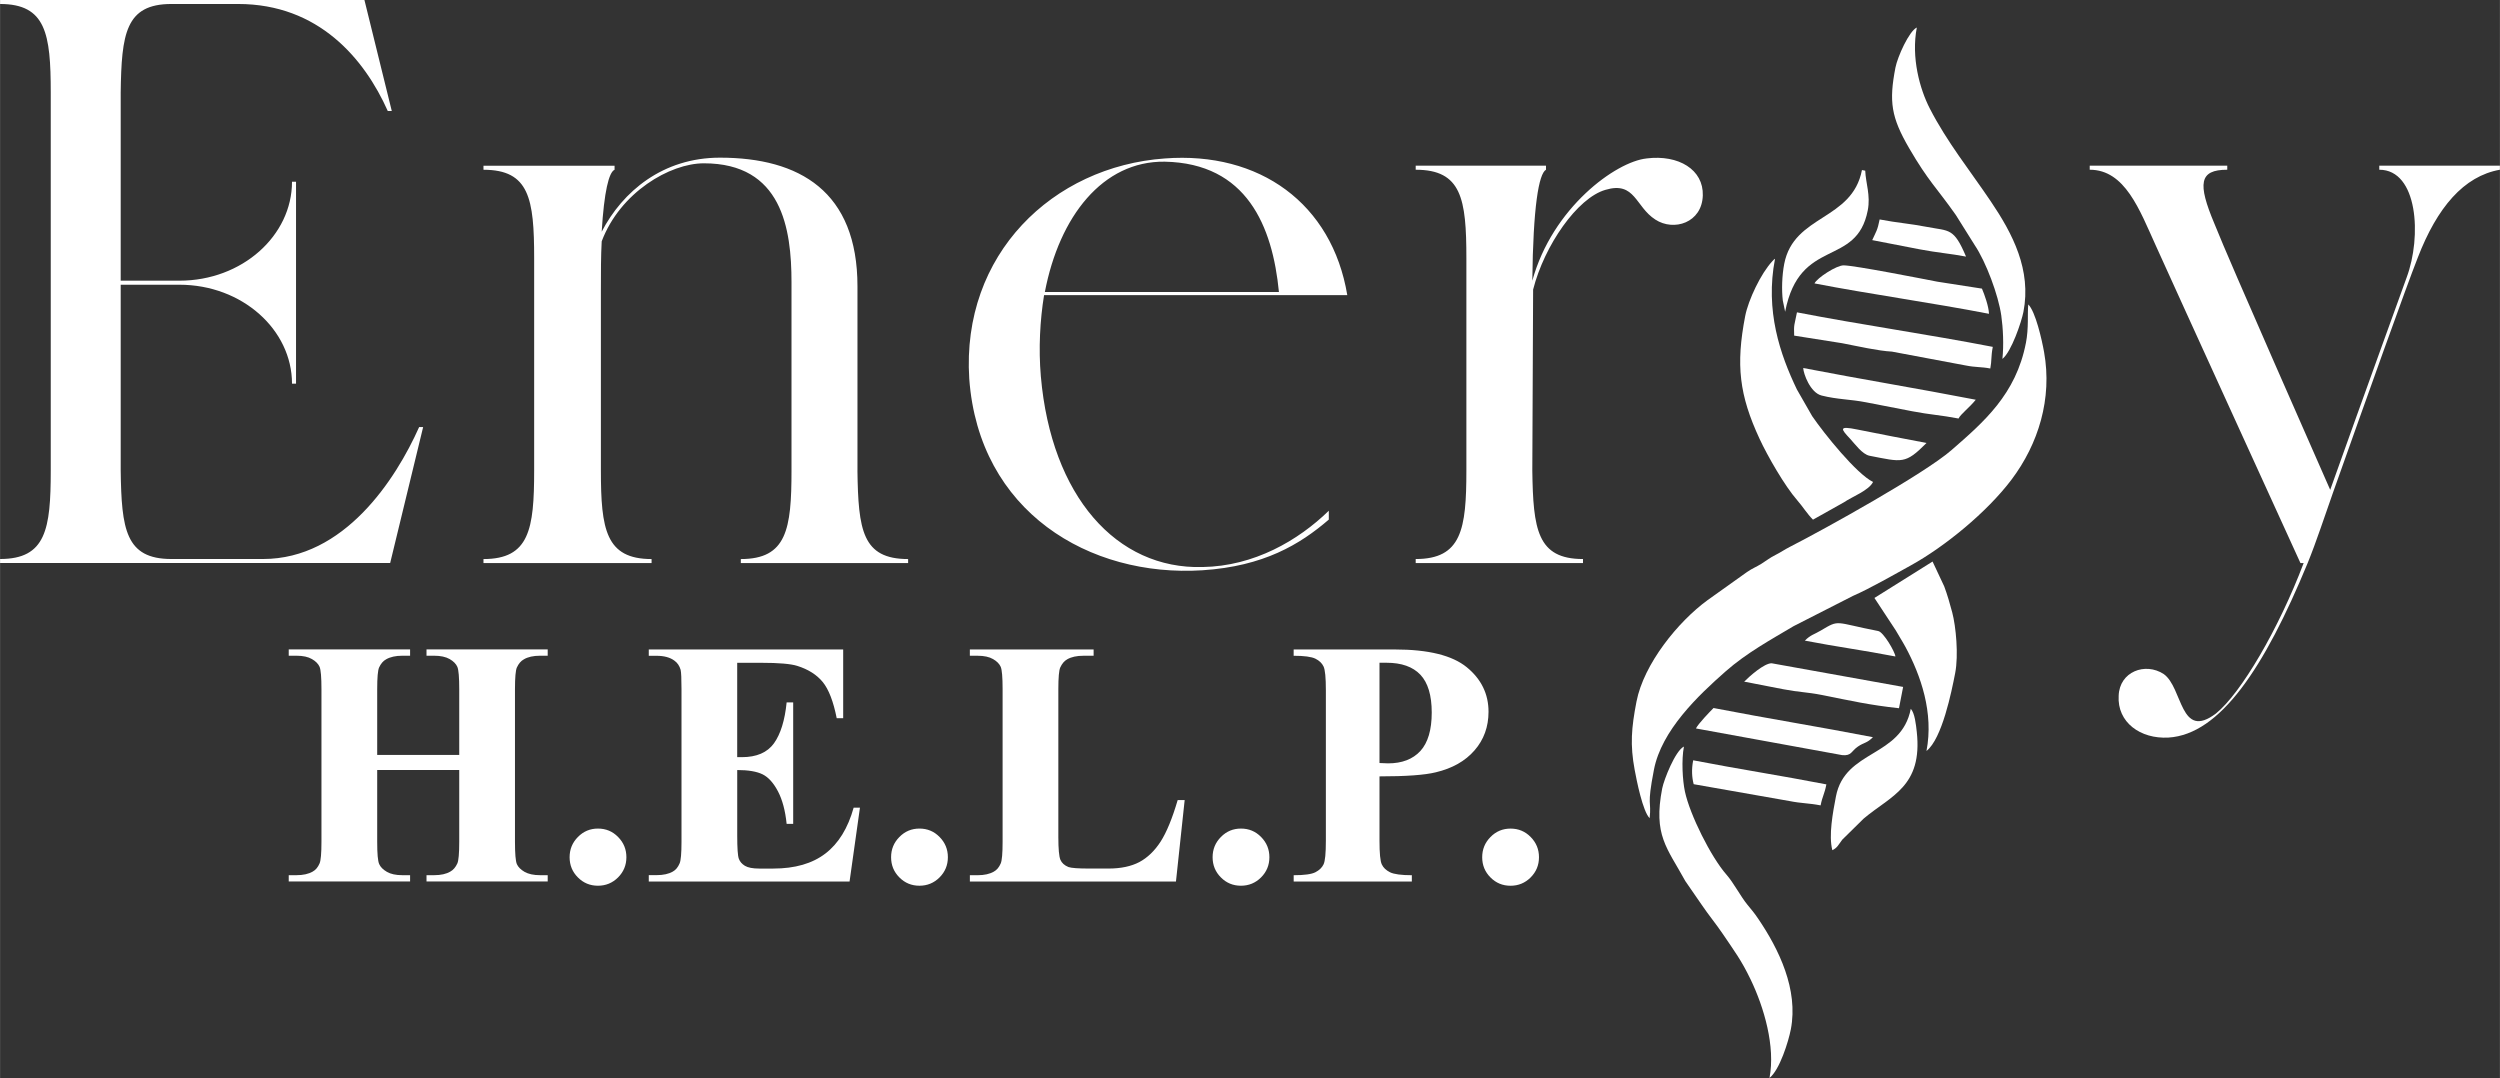 <?xml version="1.0" encoding="UTF-8"?> <svg xmlns="http://www.w3.org/2000/svg" xmlns:xlink="http://www.w3.org/1999/xlink" xmlns:xodm="http://www.corel.com/coreldraw/odm/2003" xml:space="preserve" width="27.92mm" height="12.039mm" version="1.1" style="shape-rendering:geometricPrecision; text-rendering:geometricPrecision; image-rendering:optimizeQuality; fill-rule:evenodd; clip-rule:evenodd" viewBox="0 0 1027.44 443.05"><rect x="0" y="0" width="1027.44" height="443.05" fill="#333333" stroke="none"/> <defs> <style type="text/css"> .fil1 {fill:white} .fil0 {fill:white;fill-rule:nonzero} </style> </defs> <g id="РЎР_x00bb_РѕР_x2116__x0020_2">  <g id="_105553135361504"> <path class="fil0" d="M172.23 175.54c-9.59,21.49 -30.75,54.21 -64.14,54.21l-37.68 0c-18.85,0 -20.5,-12.23 -20.83,-36.37l0 -76.36 24.13 0c25.79,0 46.28,18.51 46.28,40.66l1.65 0 0 -82.98 -1.65 0c0,22.15 -20.49,40.66 -46.28,40.66l-24.13 0 0 -77.35c0.33,-24.13 1.98,-36.37 20.83,-36.37l27.44 0c33.06,0 51.9,22.48 61.49,43.97l1.65 0 -11.24 -45.62 -149.75 0 0 1.65c18.84,0 20.83,12.23 20.83,36.37l0 155.37c0,24.13 -1.98,36.37 -20.83,36.37l0 1.65 160.33 0 13.55 -55.87 -1.65 0zm180.16 17.85l0 -75.7c0,-39.01 -23.8,-52.89 -56.53,-52.89 -23.47,0 -40,13.88 -48.59,30.42 0.99,-16.53 2.97,-24.46 5.29,-25.45l0 -1.66 -53.88 0 0 1.66c18.84,0 20.83,11.9 20.83,36.36l0 87.27c0,24.13 -1.98,36.37 -20.83,36.37l0 1.65 69.09 0 0 -1.65c-18.84,0 -20.83,-12.23 -20.83,-36.37l0 -74.05c0,-7.6 0,-14.21 0.33,-20.16 7.6,-20.17 28.1,-32.07 41.98,-32.07 32.07,0 36.03,26.78 36.03,48.93l0 77.35c0,24.13 -1.98,36.37 -20.83,36.37l0 1.65 68.76 0 0 -1.65c-18.84,0 -20.49,-11.9 -20.83,-36.37zm45.95 -37.68c0,-0.66 0,0.66 0,0zm155.37 -34.38c-6.28,-37.68 -36.03,-59.17 -75.04,-56.2 -45.95,3.3 -83.64,39.34 -80.33,90.58 3.97,54.55 49.26,81.65 95.87,78.67 25.12,-1.65 40,-10.58 51.9,-20.83l0 -3.64c-12.56,12.23 -30.74,22.81 -51.9,23.14 -35.37,0.99 -62.15,-29.09 -66.45,-78.35 -0.99,-11.57 -0.33,-23.14 1.32,-33.39l124.63 0zm-75.04 -54.88c33.72,0.66 44.3,26.45 46.94,53.56l-96.2 0c5.95,-31.07 23.8,-53.89 49.26,-53.56zm198.02 -1.32c-12.56,1.32 -38.68,20.17 -46.94,50.25 0.33,-30.41 2.65,-43.97 5.62,-45.62l0 -1.66 -53.55 0 0 1.66c18.84,0 20.83,11.9 20.83,36.36l0 87.27c0,24.13 -1.98,36.37 -20.83,36.37l0 1.65 68.76 0 0 -1.65c-18.84,0 -20.49,-12.23 -20.83,-36.37l0.33 -74.38c4.63,-18.18 18.18,-37.68 29.75,-40.99 12.23,-3.64 12.23,6.94 20.49,12.23 7.6,4.96 19.17,1.32 19.5,-9.92 0.33,-10.58 -9.92,-16.86 -23.14,-15.21zm301.16 2.97l0 1.66c15.87,0 17.52,27.44 11.24,44.3 -1.65,4.63 -17.52,48.26 -31.41,87.27 -4.3,-9.92 -41.32,-93.55 -47.6,-109.42 -6.94,-16.53 -6.28,-22.15 5.29,-22.15l0 -1.66 -56.53 0 0 1.66c14.54,0 20.49,16.53 27.11,31.07 7.27,16.2 59.5,130.58 59.5,130.58l1.32 0c-10.25,27.11 -25.79,53.56 -36.03,61.82 -14.87,11.24 -13.55,-10.58 -21.49,-16.2 -7.6,-4.96 -18.18,-0.99 -18.51,8.92 -0.66,10.91 8.92,17.85 20.49,17.19 21.16,-1.32 39.34,-28.43 57.19,-71.73 3.64,-8.92 6.94,-19.17 10.58,-29.42 14.21,-40 29.75,-83.64 34.71,-96.2 7.93,-20.49 18.84,-33.39 33.72,-36.03l0 -1.66 -49.59 0z"></path> <path class="fil0" d="M155 316.48l0 29.51c0,4.88 0.26,7.92 0.82,9.15 0.53,1.2 1.59,2.28 3.17,3.19 1.56,0.91 3.67,1.37 6.36,1.37l3.17 0 0 2.59 -49.88 0 0 -2.59 3.17 0c2.76,0 4.99,-0.5 6.7,-1.49 1.2,-0.65 2.14,-1.78 2.81,-3.36 0.5,-1.13 0.77,-4.08 0.77,-8.86l0 -62.78c0,-4.87 -0.26,-7.92 -0.77,-9.15 -0.53,-1.2 -1.56,-2.28 -3.15,-3.19 -1.56,-0.91 -3.67,-1.37 -6.36,-1.37l-3.17 0 0 -2.59 49.88 0 0 2.59 -3.17 0c-2.79,0 -4.99,0.5 -6.7,1.49 -1.2,0.65 -2.16,1.78 -2.88,3.36 -0.5,1.13 -0.77,4.08 -0.77,8.89l0 27.04 33.72 0 0 -27.04c0,-4.88 -0.26,-7.95 -0.77,-9.15 -0.53,-1.23 -1.59,-2.31 -3.17,-3.22 -1.61,-0.91 -3.72,-1.37 -6.41,-1.37l-3.1 0 0 -2.59 49.81 0 0 2.59 -3.1 0c-2.81,0 -5.05,0.5 -6.7,1.49 -1.2,0.65 -2.16,1.78 -2.88,3.36 -0.5,1.13 -0.77,4.08 -0.77,8.86l0 62.78c0,4.88 0.26,7.92 0.77,9.15 0.53,1.2 1.59,2.28 3.17,3.19 1.61,0.91 3.72,1.37 6.41,1.37l3.1 0 0 2.59 -49.81 0 0 -2.59 3.1 0c2.81,0 5.04,-0.5 6.7,-1.49 1.2,-0.65 2.16,-1.78 2.88,-3.36 0.5,-1.13 0.77,-4.08 0.77,-8.86l0 -29.51 -33.72 0zm90.73 24.06c3.26,0 6.03,1.15 8.28,3.46 2.28,2.31 3.41,5.07 3.41,8.31 0,3.27 -1.15,6.03 -3.43,8.31 -2.28,2.28 -5.05,3.41 -8.26,3.41 -3.24,0 -5.98,-1.13 -8.24,-3.41 -2.28,-2.28 -3.41,-5.04 -3.41,-8.31 0,-3.24 1.13,-6 3.41,-8.31 2.26,-2.3 5,-3.46 8.24,-3.46zm57.23 -68.16l0 38.81 1.9 0c6.08,0 10.47,-1.9 13.21,-5.69 2.71,-3.79 4.47,-9.39 5.21,-16.81l2.69 0 0 49.93 -2.69 0c-0.55,-5.45 -1.75,-9.9 -3.55,-13.35 -1.83,-3.48 -3.92,-5.81 -6.31,-7.01 -2.4,-1.18 -5.88,-1.78 -10.45,-1.78l0 26.85c0,5.26 0.22,8.45 0.67,9.63 0.43,1.18 1.27,2.14 2.5,2.89 1.22,0.74 3.19,1.13 5.91,1.13l5.72 0c8.94,0 16.07,-2.06 21.45,-6.19 5.38,-4.11 9.24,-10.4 11.6,-18.83l2.59 0 -4.27 30.36 -82.52 0 0 -2.64 3.17 0c2.76,0 5,-0.48 6.7,-1.46 1.2,-0.65 2.14,-1.78 2.81,-3.39 0.5,-1.1 0.77,-4.06 0.77,-8.86l0 -62.73c0,-4.32 -0.12,-6.96 -0.36,-7.95 -0.46,-1.63 -1.32,-2.9 -2.59,-3.79 -1.78,-1.32 -4.23,-1.97 -7.33,-1.97l-3.17 0 0 -2.59 79.9 0 0 28.24 -2.66 0c-1.37,-6.92 -3.29,-11.86 -5.74,-14.87 -2.47,-3 -5.95,-5.21 -10.47,-6.63 -2.64,-0.84 -7.56,-1.27 -14.79,-1.27l-9.87 0zm74.9 68.16c3.26,0 6.03,1.15 8.28,3.46 2.28,2.31 3.41,5.07 3.41,8.31 0,3.27 -1.15,6.03 -3.43,8.31 -2.28,2.28 -5.05,3.41 -8.26,3.41 -3.24,0 -5.98,-1.13 -8.24,-3.41 -2.28,-2.28 -3.41,-5.04 -3.41,-8.31 0,-3.24 1.13,-6 3.41,-8.31 2.26,-2.3 5,-3.46 8.24,-3.46zm109.01 -11.72l-3.58 33.48 -84.7 0 0 -2.59 3.17 0c2.76,0 5,-0.5 6.7,-1.49 1.2,-0.65 2.14,-1.78 2.81,-3.36 0.5,-1.13 0.77,-4.08 0.77,-8.86l0 -62.78c0,-4.87 -0.26,-7.92 -0.77,-9.15 -0.53,-1.2 -1.56,-2.28 -3.15,-3.19 -1.56,-0.91 -3.68,-1.37 -6.37,-1.37l-3.17 0 0 -2.59 50.87 0 0 2.59 -4.15 0c-2.79,0 -5,0.48 -6.7,1.46 -1.2,0.67 -2.16,1.8 -2.88,3.39 -0.5,1.13 -0.77,4.08 -0.77,8.86l0 60.81c0,4.88 0.29,7.97 0.84,9.32 0.58,1.34 1.68,2.33 3.32,3 1.18,0.41 4.01,0.62 8.5,0.62l7.95 0c5.07,0 9.3,-0.89 12.68,-2.66 3.36,-1.8 6.29,-4.61 8.77,-8.45 2.45,-3.84 4.78,-9.51 6.99,-17.03l2.88 0zm23.13 11.72c3.26,0 6.03,1.15 8.28,3.46 2.28,2.31 3.41,5.07 3.41,8.31 0,3.27 -1.15,6.03 -3.43,8.31 -2.28,2.28 -5.05,3.41 -8.26,3.41 -3.24,0 -5.98,-1.13 -8.24,-3.41 -2.28,-2.28 -3.41,-5.04 -3.41,-8.31 0,-3.24 1.13,-6 3.41,-8.31 2.26,-2.3 5,-3.46 8.24,-3.46zm56.94 -21.47l0 26.47c0,5.16 0.31,8.43 0.96,9.75 0.63,1.35 1.75,2.4 3.39,3.22 1.61,0.79 4.59,1.2 8.94,1.2l0 2.59 -48.56 0 0 -2.59c4.42,0 7.4,-0.41 8.98,-1.25 1.56,-0.82 2.66,-1.87 3.29,-3.19 0.65,-1.32 0.96,-4.54 0.96,-9.7l0 -61.91c0,-5.16 -0.31,-8.41 -0.96,-9.75 -0.63,-1.32 -1.73,-2.4 -3.34,-3.19 -1.59,-0.79 -4.56,-1.2 -8.94,-1.2l0 -2.59 41.64 0c13.71,0 23.54,2.43 29.51,7.3 5.96,4.88 8.94,10.98 8.94,18.3 0,6.17 -1.92,11.48 -5.76,15.88 -3.84,4.42 -9.15,7.39 -15.9,9 -4.56,1.13 -12.27,1.68 -23.15,1.68zm0 -46.68l0 41.21c1.56,0.1 2.74,0.14 3.53,0.14 5.74,0 10.16,-1.71 13.28,-5.09 3.1,-3.41 4.66,-8.67 4.66,-15.8 0,-7.08 -1.56,-12.25 -4.66,-15.54 -3.12,-3.29 -7.76,-4.92 -13.91,-4.92l-2.9 0zm53.86 68.16c3.26,0 6.03,1.15 8.28,3.46 2.28,2.31 3.41,5.07 3.41,8.31 0,3.27 -1.15,6.03 -3.43,8.31 -2.28,2.28 -5.05,3.41 -8.26,3.41 -3.24,0 -5.98,-1.13 -8.24,-3.41 -2.28,-2.28 -3.41,-5.04 -3.41,-8.31 0,-3.24 1.13,-6 3.41,-8.31 2.26,-2.3 5,-3.46 8.24,-3.46z"></path> <g> <path class="fil1" d="M832.6 141c-4.08,21.08 -17.34,32.48 -30.61,44.03 -11.18,9.73 -51.95,32.35 -66.35,39.71 -2.51,1.28 -3.69,2.22 -5.94,3.34 -2.39,1.19 -3.48,2.19 -5.76,3.61 -2.27,1.41 -3.54,1.77 -5.92,3.39l-16.22 11.56c-12.14,8.85 -26.24,26.23 -29.24,41.73 -2.09,10.82 -2.66,17.73 -0.74,28.05 0.81,4.39 3.32,17.05 6.15,19.86 0.82,-7.58 -1.28,-4.24 1.77,-19.94 3.13,-16.18 18.12,-30.43 29.51,-40.45 8.52,-7.5 18.54,-12.99 27.9,-18.55l24.41 -12.44c6.64,-2.86 17.2,-8.9 23.77,-12.53 13.96,-7.71 31.25,-21.86 41.3,-35.15 11.15,-14.75 16.87,-33.4 13.46,-52.47 -0.92,-5.17 -3.53,-16.69 -6.5,-19.63 -0.41,3.79 0.25,9.57 -0.98,15.9z"></path> <path class="fil1" d="M717.25 129.85c-3.91,20.2 -2.44,32.51 5.9,50.51 3.27,7.05 10.34,19.38 15.5,25.27 2.29,2.61 4.07,5.58 6.45,7.95l12.75 -7.15c3.29,-2.28 10.23,-4.83 11.94,-8.35 -6.76,-3.28 -20.02,-19.74 -25.02,-27.05l-6.29 -10.98c-6.87,-14.33 -13.12,-32.34 -8.98,-53.7 -0.75,0.59 0.03,-0.19 -1.09,0.99 -4.71,5.01 -9.89,15.96 -11.16,22.51z"></path> <path class="fil1" d="M683.14 323.99c-3.74,19.31 1.95,24.35 9.49,38.12l6.62 9.59c3,4.45 5.81,7.74 8.83,12.2 4.81,7.13 7.57,10.71 11.4,18.67 5.51,11.45 10.24,27.59 7.75,40.47 4.19,-3.28 7.82,-15.07 8.77,-19.99 3.16,-16.34 -4.9,-32.93 -13.4,-45.44 -1.75,-2.58 -2.5,-3.39 -4.45,-5.78 -2.82,-3.46 -5.69,-9.05 -8.6,-12.35 -6.37,-7.23 -15.07,-24.7 -17.08,-34.17 -0.96,-4.49 -1.48,-12.95 -0.4,-18.48 -3.54,1.67 -8.23,13.62 -8.92,17.16z"></path> <path class="fil1" d="M778.99 27.79c-2.71,14 -1.76,20.39 5.63,33.11 7.95,13.67 11.26,16.19 19.19,27.46l7.74 12.35c4.74,7.06 9.75,20.65 10.94,28.94 0.74,5.19 1.08,12.13 0.46,17.86 3.74,-2.93 7.88,-15.39 8.64,-19.31 3.34,-17.26 -4.36,-32.04 -13.41,-45.44 -8.67,-12.84 -17.98,-24.37 -25.06,-38.15 -4.14,-8.04 -7.72,-21.01 -5.34,-33.31 -3.21,1.52 -7.93,12.06 -8.79,16.48z"></path> <path class="fil1" d="M770.35 245.75l8.81 13.39c1.38,2.49 2.5,4.07 3.93,6.72 6.32,11.71 11.7,27.1 8.66,42.79 6.4,-5 10.32,-24.4 11.79,-31.99 1.44,-7.42 0.31,-19.25 -1.21,-24.96 -1.05,-3.91 -1.92,-7 -3.28,-10.68l-4.8 -10.23 -23.88 14.96z"></path> <path class="fil1" d="M754.54 327.33c-1.28,6.65 -3.05,16.09 -1.48,22.1 2.04,-0.96 2.53,-2.29 4.1,-4.35l8.8 -8.66c11.18,-9.42 24.27,-13.1 21.8,-35.64 -0.32,-2.91 -0.81,-7.69 -2.46,-9.47 -3.89,20.09 -27.01,16.66 -30.76,36.01z"></path> <path class="fil1" d="M738.52 128.37c-1.07,5.52 -1.34,4.75 -1.15,9.57l19.68 3.11c6.73,1.3 14.74,3.15 20.5,3.46l30.19 5.67c4.52,0.9 6.3,0.51 10.24,1.27 0.65,-3.36 0.23,-4.8 1.02,-8.89 -27.05,-5.24 -53.69,-9 -80.49,-14.19z"></path> <path class="fil1" d="M745.72 116.48c22.72,4.4 48.55,8 71.72,12.49 -0.11,-3.08 -1.81,-7.79 -2.89,-10.35l-18.33 -2.85c-6.46,-1.25 -33.88,-6.66 -38.52,-6.71 -2.9,-0.03 -10.87,5.12 -11.98,7.42z"></path> <path class="fil1" d="M733.28 108.47c-0.93,4.81 -1.09,10.72 -0.58,15.04l0.96 4.62c5.99,-30.93 29.36,-17.97 33.96,-41.69 1.2,-6.19 -0.85,-11.18 -1.04,-16.29l-1.35 -0.26c-4.05,20.91 -28.01,18.2 -31.95,38.58z"></path> <path class="fil1" d="M741.09 151.25c0.08,2.31 2.87,10.14 7.55,11.31 6.66,1.67 11.67,1.49 18.39,2.81 6.29,1.23 12.59,2.44 18.88,3.66 7.16,1.39 11.84,1.59 19.01,2.98 0.9,-1.84 4.43,-4.42 7.09,-7.72 -24.36,-4.72 -46.61,-8.33 -70.92,-13.04z"></path> <path class="fil1" d="M704.22 291c-1.58,1.6 -6.29,6.47 -7.22,8.39l60.15 10.97c3.85,0.35 3.69,-1.67 6.41,-3.52 2.63,-1.79 3.64,-1.3 6.18,-3.86 -22.39,-4.34 -42.92,-7.61 -65.53,-11.99z"></path> <path class="fil1" d="M716.82 280.15c5.39,1.05 10.79,2.08 16.18,3.14 6.18,1.2 9.83,1.17 15.63,2.32 12.56,2.5 19.49,4.13 31.82,5.47l1.7 -8.76 -54.03 -9.72c-3.07,-0.04 -9.14,5.38 -11.3,7.56z"></path> <path class="fil1" d="M695.87 312.47c-0.74,3.8 -0.53,7.05 0.2,9.83l39.23 6.9c5.34,1.06 8.02,0.85 12.94,1.81 0.75,-3.85 1.58,-4.53 2.37,-8.63 -18.97,-3.68 -35.8,-6.23 -54.74,-9.9z"></path> <path class="fil1" d="M772.5 90.19c-0.88,4.55 -1.55,5.16 -3.05,8.5 6.52,1.26 13.03,2.52 19.55,3.79 7.09,1.37 12.73,1.77 19.01,2.98 -5.03,-11.93 -6.87,-10.43 -15.83,-12.16 -7.42,-1.44 -12.34,-1.69 -19.68,-3.11z"></path> <path class="fil1" d="M741.77 263.3c13.08,2.53 24.02,3.95 37.21,6.51 -0.13,-1.85 -4.88,-10.04 -7.07,-10.46 -18.16,-3.51 -15.69,-4.91 -23.58,-0.21 -2.8,1.67 -4.15,1.73 -6.57,4.16z"></path> <path class="fil1" d="M768.37 187.32c13.44,2.6 14.61,3.6 23.4,-5.26 -9.43,-1.83 -18.93,-3.57 -28.34,-5.51 -8.07,-1.66 -6.82,-0.24 -3.02,3.83 1.91,2.05 4.94,6.35 7.96,6.94z"></path> </g> </g> </g> </svg> 